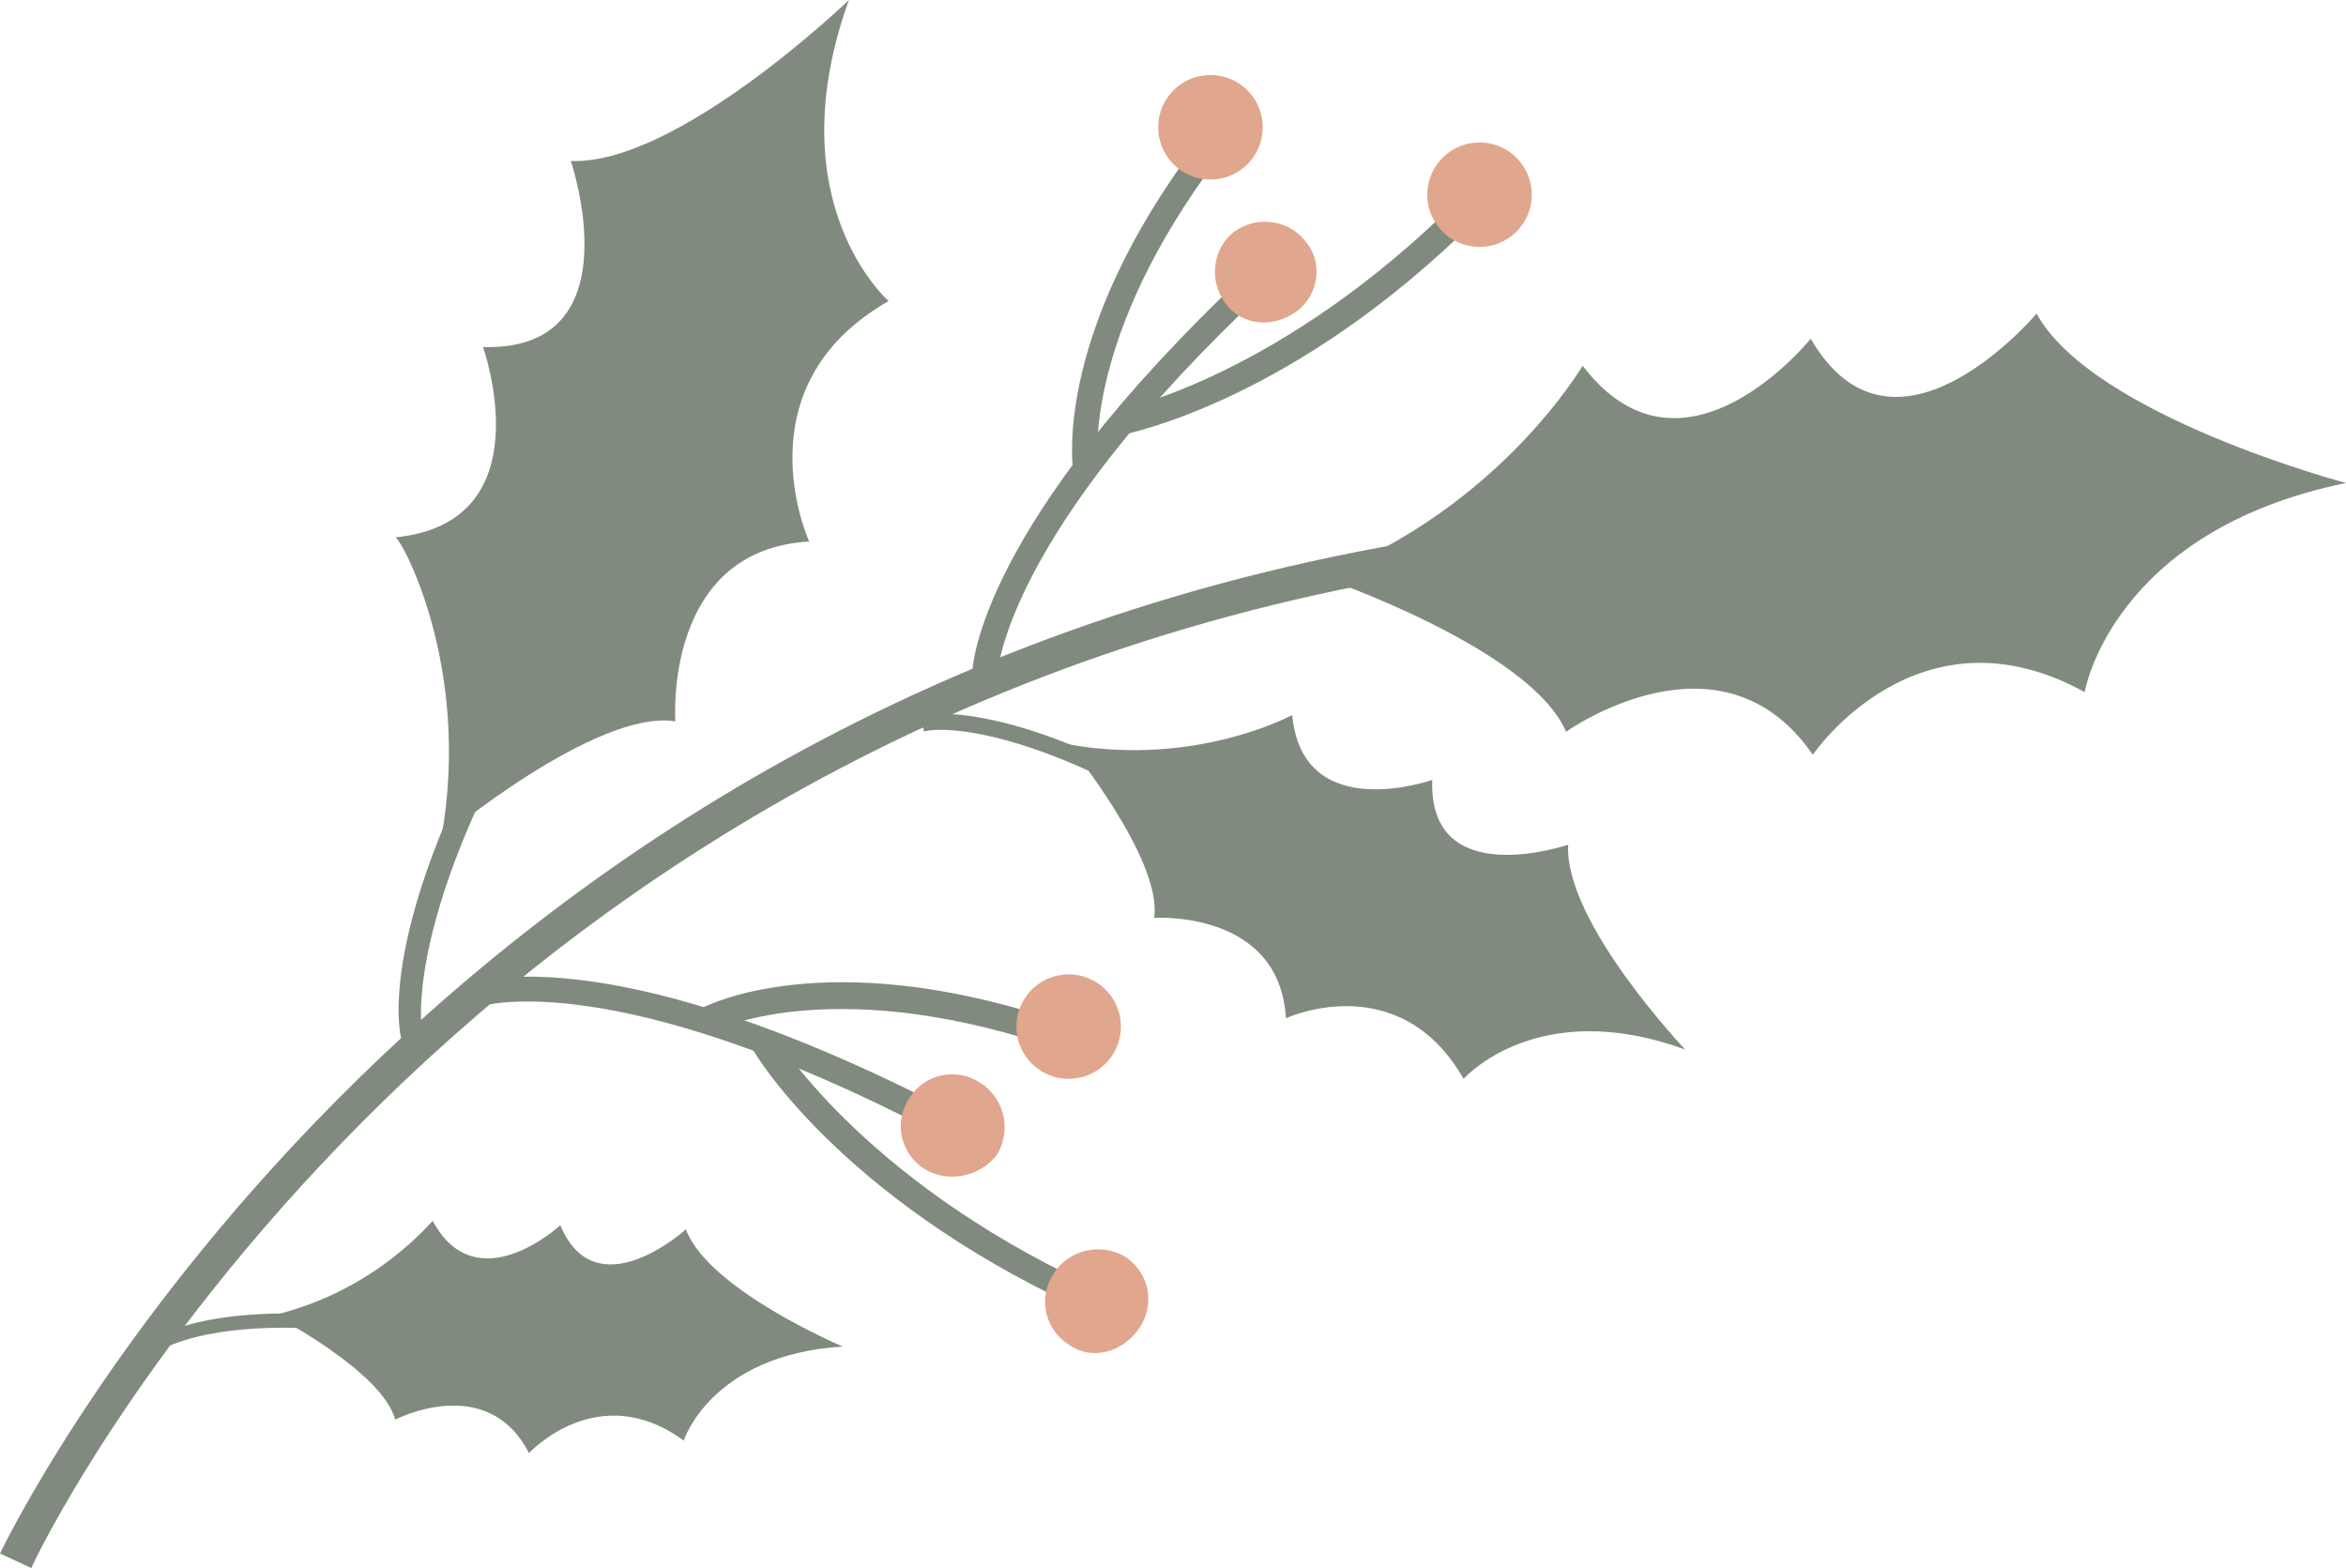 <svg xmlns="http://www.w3.org/2000/svg" x="0px" y="0px" viewBox="0 0 112.2 75" style="vertical-align: middle; max-width: 100%; width: 100%;" width="100%"><path d="M44,34.2c0.2,0,4.4-1,13.9,4.9l-0.4,0.7c-9.2-5.7-13.3-4.9-13.3-4.8L44,34.2z" fill="rgb(129,138,127)"></path><path d="M51.1,35.6c0,0,4.5,5.5,4.1,8.3c0,0,6-0.4,6.3,4.8c0,0,5.4-2.5,8.5,2.9c0,0,3.5-4,10.6-1.4   c0,0-5.8-6.1-5.6-9.8c0,0-6.7,2.3-6.5-3.1c0,0-6.2,2.2-6.7-3.1C61.8,34.2,57.2,36.7,51.1,35.6z" fill="rgb(129,138,127)"></path><g>
	<path d="M7.3,64.1c0.1-0.1,3-2.2,12.1-0.8L19.3,64c-8.8-1.4-11.6,0.6-11.7,0.6L7.3,64.1z" fill="rgb(129,138,127)"></path>
	<path d="M13.1,62.9c0,0,5.2,2.7,5.8,5c0,0,4.4-2.3,6.4,1.6c0,0,3.3-3.6,7.4-0.6c0,0,1.3-4.1,7.6-4.5    c0,0-6.4-2.7-7.5-5.6c0,0-4.3,3.9-6-0.2c0,0-4,3.7-6.1-0.2C20.7,58.3,18.1,61.7,13.1,62.9z" fill="rgb(129,138,127)"></path>
</g><path d="M26.7,31.4l-0.9-0.6c-8,12.9-6.7,18.6-6.6,18.9l1-0.2C20.2,49.4,19,43.9,26.7,31.4z" fill="rgb(129,138,127)"></path><path d="M21.1,40.1c0,0,7.4-6.2,11.2-5.6c0,0-0.6-8.2,6.4-8.6c0,0-3.4-7.4,3.8-11.5c0,0-5.4-4.7-1.9-14.4   c0,0-8.2,7.9-13.3,7.7c0,0,3.1,9.1-4.2,8.9c0,0,3,8.4-4.2,9.1C19.1,25.6,22.6,31.8,21.1,40.1z" fill="rgb(129,138,127)"></path><path d="M63.2,27.6c0,0,10,3.4,11.7,7.4c0,0,7.4-5.3,11.8,1.1c0,0,5-7.4,13-3c0,0,1.3-7.7,12.5-10   c0,0-12.1-3.2-14.8-8.1c0,0-6.8,8.1-10.8,1.2c0,0-6.1,7.6-10.9,1.3C75.7,17.4,71.9,24.2,63.2,27.6z" fill="rgb(129,138,127)"></path><path d="M46.5,32.2c0-0.3,0.3-7.1,13.2-19.2l0.8,0.9C48,25.6,47.7,32.2,47.7,32.3L46.5,32.2z" fill="rgb(129,138,127)"></path><path d="M51.3,22.3c0-0.3-0.8-6.5,6-15.5l1,0.7c-6.5,8.6-5.8,14.5-5.8,14.6L51.3,22.3z" fill="rgb(129,138,127)"></path><path d="M53.7,20.8l-0.2-1.2c0.1,0,7.8-1.6,16.3-10.1l0.9,0.9C61.9,19.2,54,20.7,53.7,20.8z" fill="rgb(129,138,127)"></path><path d="M62,14.9c-1.1,0.8-2.6,0.7-3.4-0.4c-0.8-1.1-0.6-2.6,0.4-3.4c1.1-0.8,2.6-0.6,3.4,0.4   C63.3,12.5,63.1,14.1,62,14.9z" fill="rgb(225,166,142)"></path><ellipse transform="matrix(0.788 -0.615 0.615 0.788 9.25 45.525)" cx="70.8" cy="9.3" rx="2.5" ry="2.5" fill="rgb(225,166,142)"></ellipse><ellipse transform="matrix(0.788 -0.616 0.616 0.788 8.509 36.947)" cx="57.9" cy="6.1" rx="2.5" ry="2.5" fill="rgb(225,166,142)"></ellipse><path d="M22.7,47c0.3-0.1,6.8-2.1,22.5,6l-0.6,1.1c-15.2-7.9-21.4-6-21.5-6L22.7,47z" fill="rgb(129,138,127)"></path><path d="M33.6,48.2c0.2-0.1,5.8-3,16.6,0.5l-0.4,1.2c-10.3-3.3-15.6-0.6-15.7-0.6L33.6,48.2z" fill="rgb(129,138,127)"></path><path d="M35.9,50l1.1-0.6c0,0.1,4.1,6.9,15,12l-0.5,1.1C40.1,57.2,36,50.3,35.9,50z" fill="rgb(129,138,127)"></path><path d="M44.2,55.9c-1.1-0.7-1.5-2.2-0.7-3.4c0.7-1.1,2.2-1.5,3.4-0.7c1.1,0.7,1.5,2.2,0.8,3.4   C46.9,56.3,45.3,56.6,44.2,55.9z" fill="rgb(225,166,142)"></path><path d="M51.1,64.3c-1.1-0.7-1.5-2.2-0.7-3.4c0.7-1.1,2.2-1.5,3.4-0.8c1.1,0.7,1.5,2.2,0.7,3.4   C53.7,64.7,52.2,65.1,51.1,64.3z" fill="rgb(225,166,142)"></path><ellipse transform="matrix(0.537 -0.843 0.843 0.537 -17.722 65.811)" cx="51.1" cy="49.1" rx="2.5" ry="2.5" fill="rgb(225,166,142)"></ellipse><path d="M69.7,27.2l-0.2-1.6C19.7,33,0.2,73.9,0,74.3L1.5,75C1.6,74.6,20.8,34.5,69.7,27.2z" fill="rgb(129,138,127)"></path></svg>